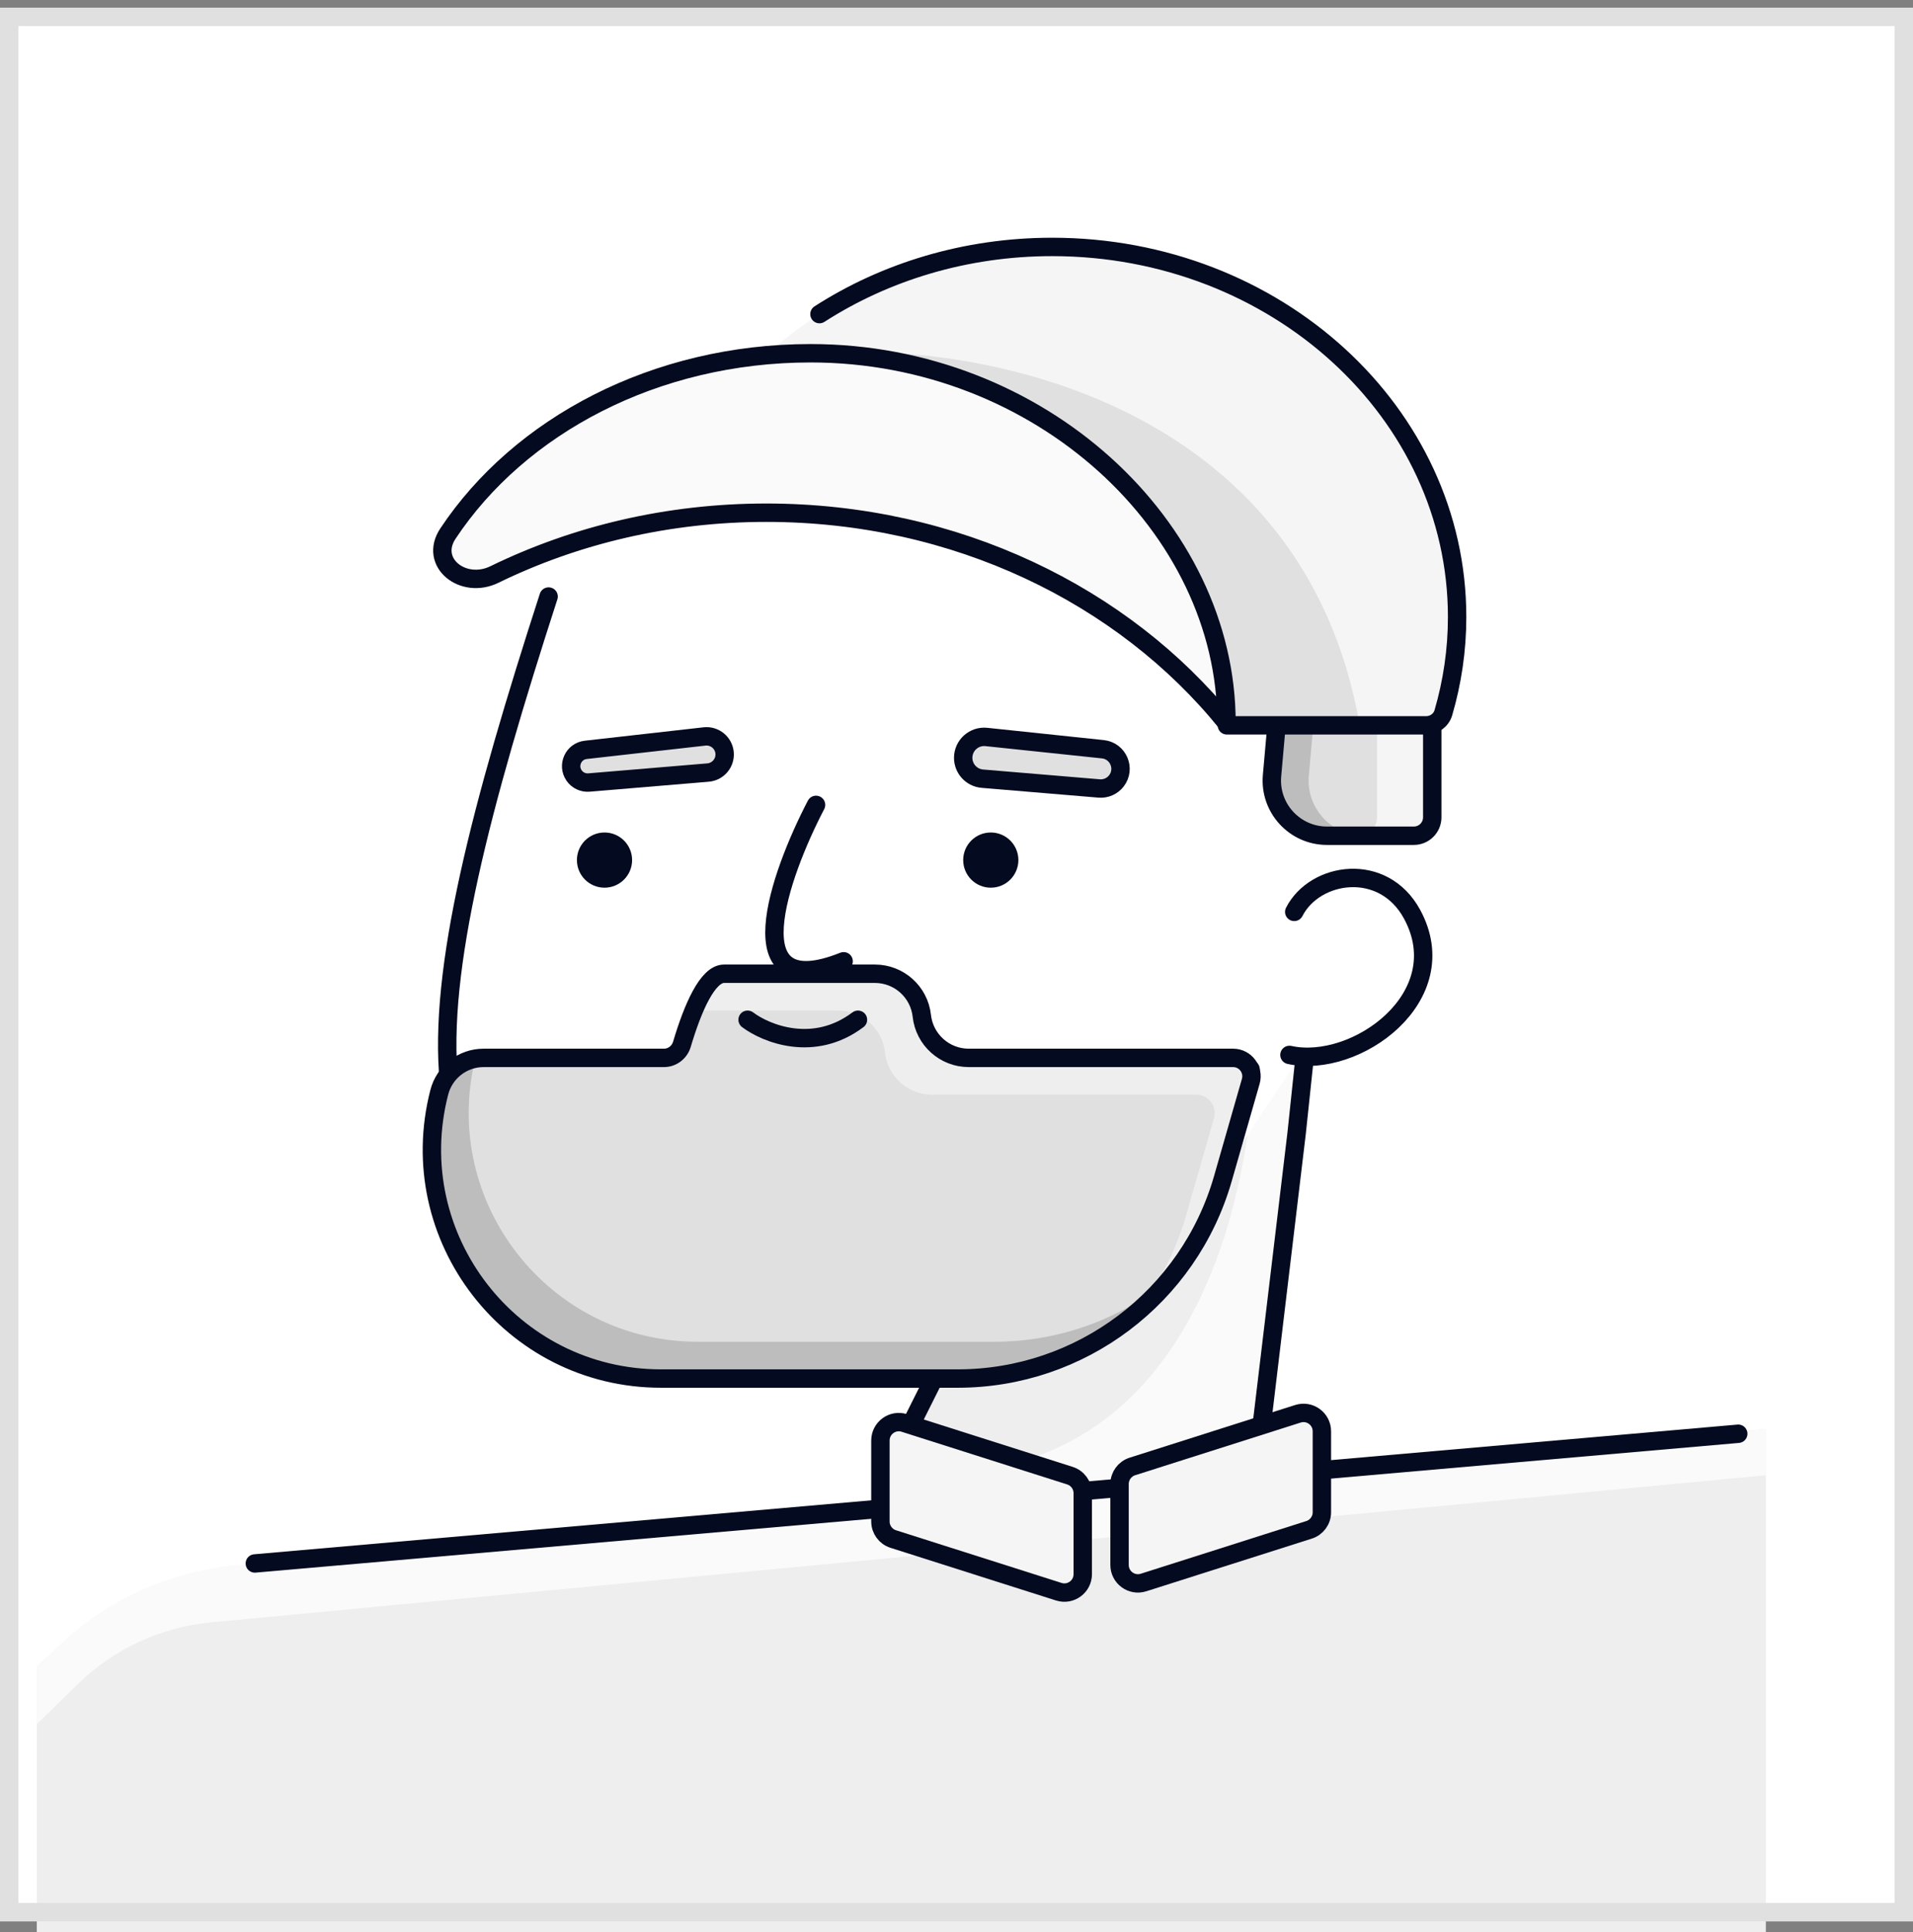 <svg xmlns="http://www.w3.org/2000/svg" width="104" height="105" viewBox="0 0 104 105" fill="none"><rect x="0" y="0" width="104" height="105" fill="#808080" stroke="none"/><g><rect y="0.42" width="104" height="104" fill="white"></rect><path d="M48.441 79.588L54.114 68.243L71.143 55.42L70.49 61.594L69.347 71.153L68.204 80.711C68.173 80.973 68.041 81.209 67.839 81.367C67.72 81.46 67.564 81.483 67.413 81.478L49.055 80.865C48.898 80.86 48.738 80.825 48.624 80.717C48.326 80.433 48.248 79.974 48.441 79.588Z" fill="#FAFAFA"></path><path d="M53.143 79.92C65.143 78.32 67.81 64.92 68.143 58.42H67.643L52.143 71.42L49.643 77.42L53.143 79.92Z" fill="#EEEEEE"></path><path d="M54.114 68.243L48.441 79.588C48.248 79.974 48.326 80.433 48.624 80.717C48.738 80.825 48.898 80.86 49.055 80.865L67.413 81.478C67.564 81.483 67.72 81.46 67.839 81.367C68.041 81.209 68.173 80.973 68.204 80.711L69.347 71.153L70.49 61.594L71.143 55.42" stroke="#040A1F" stroke-linejoin="round"></path><path fill-rule="evenodd" d="M96 106.42H2V90.613C2.089 90.515 2.181 90.419 2.277 90.327C5.494 87.249 9.662 85.356 14.097 84.961L96 77.661V106.42Z" fill="#EEEEEE"></path><path fill-rule="evenodd" d="M4.211 91.542L2 93.706V90.614C2.135 90.471 2.274 90.33 2.416 90.194L3.193 89.45C5.817 86.939 9.217 85.395 12.835 85.073L96 77.661V80.175L11.475 88.171C8.739 88.43 6.175 89.62 4.211 91.542Z" fill="#FAFAFA"></path><path d="M13.854 84.969L94.5 77.92" stroke="#040A1F" stroke-linecap="round" stroke-linejoin="round"></path><path d="M58.167 80.198L49.167 77.335C48.522 77.129 47.864 77.611 47.864 78.287V82.689C47.864 83.124 48.146 83.51 48.561 83.642L57.561 86.505C58.206 86.71 58.864 86.229 58.864 85.552V81.151C58.864 80.716 58.582 80.33 58.167 80.198Z" fill="white"></path><path d="M58.167 80.198L49.167 77.335C48.522 77.129 47.864 77.611 47.864 78.287V82.689C47.864 83.124 48.146 83.51 48.561 83.642L57.561 86.505C58.206 86.71 58.864 86.229 58.864 85.552V81.151C58.864 80.716 58.582 80.33 58.167 80.198Z" fill="#F5F5F5"></path><path d="M71.167 83.142L62.167 86.005C61.522 86.21 60.864 85.729 60.864 85.052V80.651C60.864 80.216 61.146 79.83 61.561 79.698L70.561 76.835C71.206 76.629 71.864 77.111 71.864 77.787V82.189C71.864 82.624 71.582 83.01 71.167 83.142Z" fill="white"></path><path d="M71.167 83.142L62.167 86.005C61.522 86.21 60.864 85.729 60.864 85.052V80.651C60.864 80.216 61.146 79.83 61.561 79.698L70.561 76.835C71.206 76.629 71.864 77.111 71.864 77.787V82.189C71.864 82.624 71.582 83.01 71.167 83.142Z" fill="#F5F5F5"></path><path d="M58.167 80.198L49.167 77.335C48.522 77.129 47.864 77.611 47.864 78.287V82.689C47.864 83.124 48.146 83.51 48.561 83.642L57.561 86.505C58.206 86.71 58.864 86.229 58.864 85.552V81.151C58.864 80.716 58.582 80.33 58.167 80.198Z" stroke="#040A1F" stroke-linejoin="round"></path><path d="M71.167 83.142L62.167 86.005C61.522 86.21 60.864 85.729 60.864 85.052V80.651C60.864 80.216 61.146 79.83 61.561 79.698L70.561 76.835C71.206 76.629 71.864 77.111 71.864 77.787V82.189C71.864 82.624 71.582 83.01 71.167 83.142Z" stroke="#040A1F" stroke-linejoin="round"></path><path d="M24.5 58.42C22.5 54.42 28.333 36.42 31.5 27.92L65 25.92L70.5 29.42L73.5 38.42L71 56.92L67 62.92C53.667 63.087 26.5 62.42 24.5 58.42Z" fill="white"></path><path d="M44.364 43.743C42.364 47.576 39.864 54.643 45.864 52.243" stroke="#040A1F" stroke-linecap="round" stroke-linejoin="round"></path><circle cx="32.864" cy="46.743" r="1.5" fill="#040A1F"></circle><circle cx="53.864" cy="46.743" r="1.5" fill="#040A1F"></circle><path d="M29.825 32.42C22.495 55.067 20.369 68.243 36.864 68.243C46.132 68.243 52.942 68.243 57.628 68.243C62.185 68.243 66.162 65.163 67.305 60.752L67.989 58.118" stroke="#040A1F" stroke-linecap="round" stroke-linejoin="round"></path><path d="M60.693 42.438C61.205 41.775 60.791 40.807 59.957 40.719L53.622 40.052C52.95 39.982 52.364 40.509 52.364 41.185C52.364 41.777 52.818 42.27 53.408 42.319L59.756 42.851C60.118 42.881 60.471 42.726 60.693 42.438Z" fill="#E0E0E0"></path><path d="M60.693 42.438C61.205 41.775 60.791 40.807 59.957 40.719L53.622 40.052C52.95 39.982 52.364 40.509 52.364 41.185V41.185C52.364 41.777 52.818 42.27 53.408 42.319L59.756 42.851C60.118 42.881 60.471 42.726 60.693 42.438V42.438Z" stroke="#040A1F" stroke-linejoin="round"></path><path d="M76.771 49.692C75.204 46.795 71.481 47.368 70.361 49.558L70.101 57.332C73.698 58.123 79.201 54.184 76.771 49.692Z" fill="white"></path><path d="M70.361 49.558C71.481 47.368 75.204 46.795 76.771 49.692C79.201 54.184 73.698 58.123 70.101 57.332" stroke="#040A1F" stroke-linecap="round" stroke-linejoin="round"></path><path d="M31.209 42.145C30.827 41.591 31.174 40.828 31.844 40.753L38.3 40.024C38.852 39.962 39.346 40.368 39.393 40.921C39.438 41.464 39.035 41.94 38.493 41.986L32.018 42.528C31.7 42.554 31.391 42.409 31.209 42.145Z" fill="#E0E0E0"></path><path d="M31.209 42.145C30.827 41.591 31.174 40.828 31.844 40.753L38.3 40.024C38.852 39.962 39.346 40.368 39.393 40.921V40.921C39.438 41.464 39.035 41.94 38.493 41.986L32.018 42.528C31.7 42.554 31.391 42.409 31.209 42.145V42.145Z" stroke="#040A1F" stroke-linejoin="round"></path><path d="M77.864 44.42V37.819C77.864 33.491 74.591 29.863 70.285 29.42L69.154 42.154C68.998 43.909 70.38 45.42 72.142 45.42H76.864C77.416 45.42 77.864 44.972 77.864 44.42Z" fill="#E0E0E0"></path><path fill-rule="evenodd" d="M74.142 45.42H72.142C70.38 45.42 68.998 43.909 69.154 42.154L70.285 29.42C70.967 29.49 71.624 29.64 72.246 29.861L71.154 42.154C70.998 43.909 72.38 45.42 74.142 45.42Z" fill="#BDBDBD"></path><path fill-rule="evenodd" d="M74.864 37.819V44.42C74.864 44.972 74.416 45.42 73.864 45.42H76.864C77.416 45.42 77.864 44.972 77.864 44.42V37.819C77.864 33.491 74.59 29.863 70.285 29.42L70.209 30.272C72.988 31.668 74.864 34.543 74.864 37.819Z" fill="#F5F5F5"></path><path d="M77.864 44.42V37.819C77.864 33.491 74.591 29.863 70.285 29.42L69.154 42.154C68.998 43.909 70.38 45.42 72.142 45.42H76.864C77.416 45.42 77.864 44.972 77.864 44.42Z" stroke="#040A1F" stroke-linejoin="round"></path><path d="M47.564 52.92H39.364C38.472 52.92 37.67 54.743 37.072 56.755C36.944 57.188 36.55 57.493 36.097 57.493H26.292C25.157 57.493 24.166 58.261 23.882 59.36C21.847 67.239 27.797 74.92 35.934 74.92H52.062C58.753 74.92 64.635 70.488 66.481 64.057L67.998 58.768C68.181 58.129 67.701 57.493 67.037 57.493H52.664C51.355 57.493 50.256 56.507 50.114 55.206C49.972 53.905 48.873 52.92 47.564 52.92Z" fill="#E0E0E0"></path><path d="M39.364 52.92H47.564C48.873 52.92 49.972 53.905 50.114 55.206C50.256 56.507 51.355 57.493 52.664 57.493H67.037C67.701 57.493 68.181 58.129 67.998 58.768L66.481 64.057C65.624 67.042 63.898 69.596 61.625 71.477C62.912 69.921 63.898 68.088 64.481 66.057L65.998 60.768C66.181 60.129 65.701 59.493 65.037 59.493H50.664C49.355 59.493 48.256 58.507 48.114 57.206C47.972 55.905 46.873 54.92 45.564 54.92H37.711C38.197 53.756 38.76 52.92 39.364 52.92Z" fill="#EEEEEE"></path><path d="M25.838 57.534C23.935 65.352 29.857 72.92 37.934 72.92H54.062C57.648 72.92 61.001 71.647 63.625 69.477C60.838 72.846 56.64 74.92 52.062 74.92H35.934C27.797 74.92 21.847 67.239 23.882 59.36C24.127 58.41 24.9 57.708 25.838 57.534Z" fill="#BDBDBD"></path><path d="M47.564 52.92H39.364C38.472 52.92 37.67 54.743 37.072 56.755C36.943 57.188 36.549 57.493 36.097 57.493H26.292C25.157 57.493 24.166 58.261 23.882 59.36C21.847 67.239 27.796 74.92 35.934 74.92H52.062C58.753 74.92 64.635 70.488 66.481 64.057L67.998 58.768C68.181 58.129 67.701 57.493 67.037 57.493H52.664C51.355 57.493 50.256 56.507 50.114 55.206C49.971 53.905 48.873 52.92 47.564 52.92Z" stroke="#040A1F" stroke-linejoin="round"></path><path d="M40.643 55.42C41.643 56.175 44.243 57.231 46.643 55.42" stroke="#040A1F" stroke-linecap="round" stroke-linejoin="round"></path><path d="M79.216 33.533C79.216 35.331 78.954 37.074 78.469 38.733C78.348 39.146 77.963 39.42 77.533 39.42H66.698L64.545 32.04L59.115 29.118L36.846 25.857C40.148 18.557 48.018 13.42 57.201 13.42C69.36 13.42 79.216 22.425 79.216 33.533Z" fill="#F5F5F5"></path><path fill-rule="evenodd" d="M73.92 39.42H66.698L59.794 33.116C62.438 34.833 64.765 36.916 66.678 39.281C66.692 39.008 66.699 38.733 66.699 38.457C66.699 27.958 56.828 19.422 44.554 19.202L44.55 19.198C53.056 18.556 70.839 21.701 73.92 39.42Z" fill="#E0E0E0"></path><path d="M66.698 39.42H77.534C77.964 39.42 78.348 39.146 78.469 38.733C78.954 37.074 79.216 35.331 79.216 33.533C79.216 22.425 69.36 13.42 57.201 13.42C52.493 13.42 48.129 14.771 44.55 17.071" stroke="#040A1F" stroke-linecap="round" stroke-linejoin="round"></path><path d="M66.678 39.281C66.692 39.008 66.699 38.733 66.699 38.457C66.699 27.82 56.567 19.198 44.069 19.198C35.61 19.198 28.234 23.148 24.351 29C23.305 30.576 25.178 32.052 26.878 31.223C31.267 29.082 36.305 27.864 41.661 27.864C51.963 27.864 61.083 32.366 66.678 39.281Z" fill="#FAFAFA"></path><path d="M66.678 39.281C66.678 28.645 56.566 19.198 44.069 19.198C35.609 19.198 28.234 23.148 24.351 29C23.305 30.576 25.178 32.052 26.878 31.223C31.266 29.082 36.304 27.864 41.661 27.864C51.962 27.864 61.083 32.366 66.678 39.281Z" stroke="#040A1F" stroke-linejoin="round"></path></g><rect x="0.5" y="0.92" width="103" height="103" stroke="#E0E0E0"></rect><defs><rect y="0.42" width="104" height="104" fill="white"></rect></defs></svg>